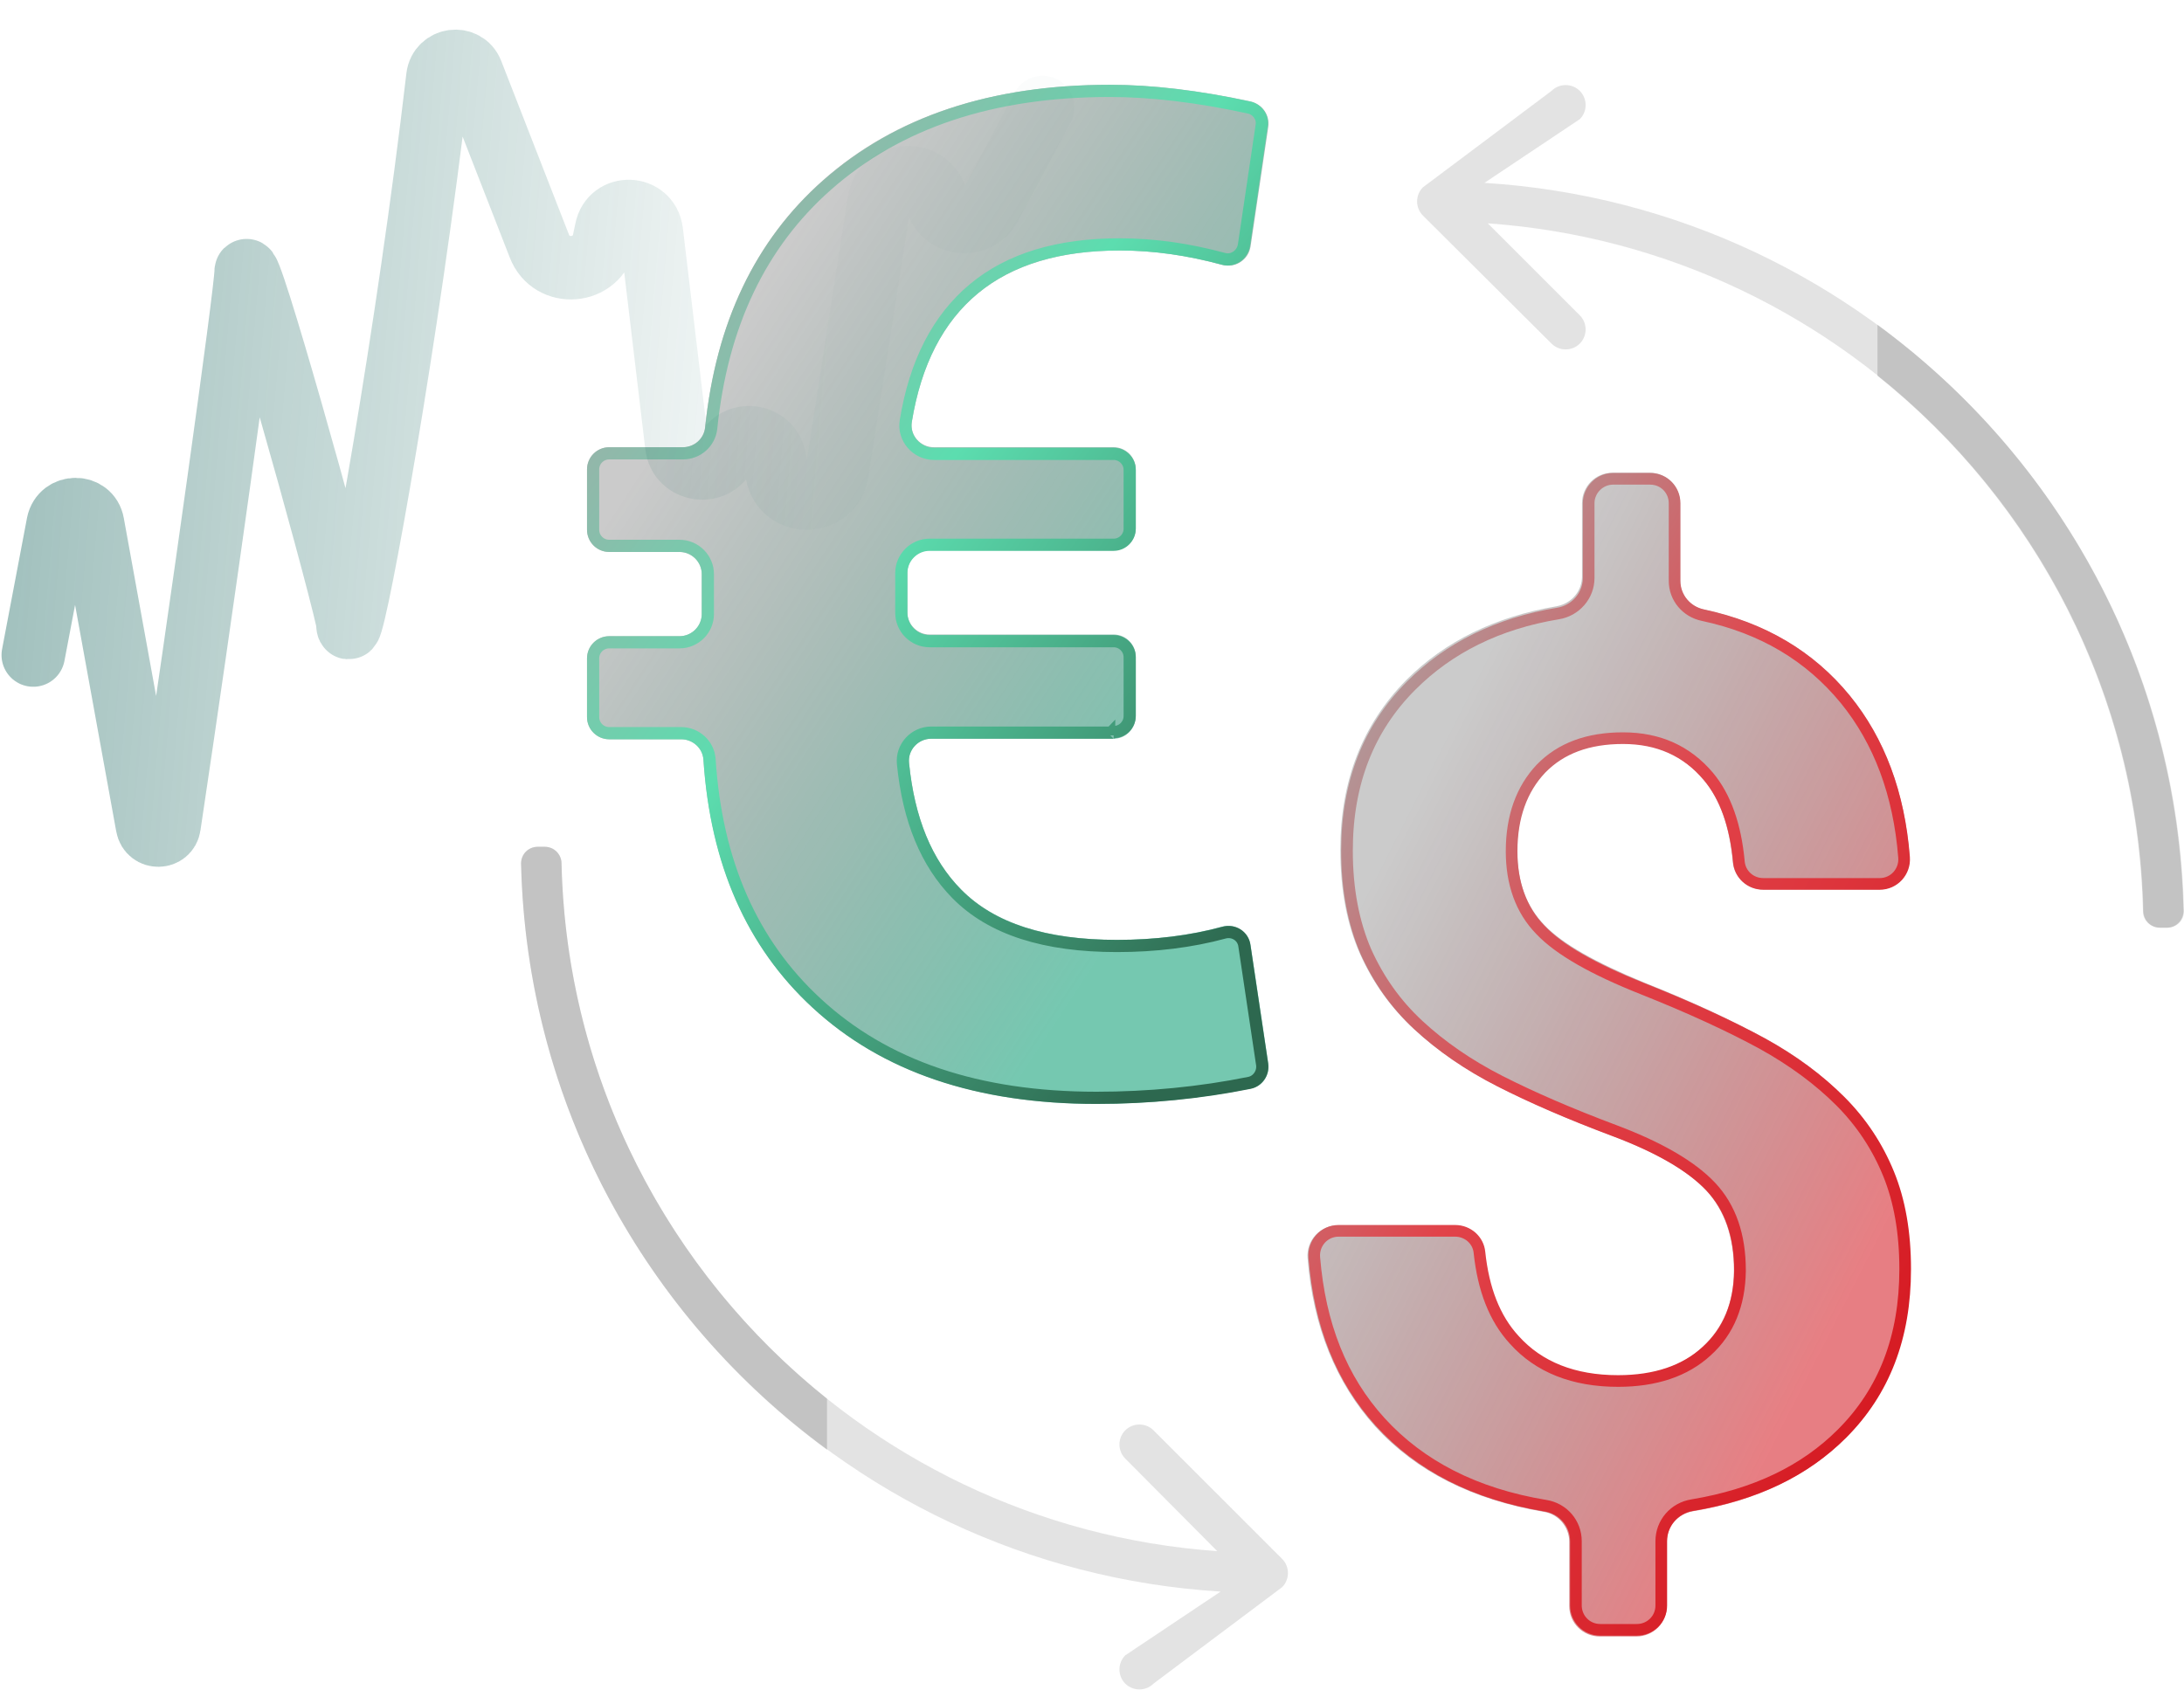 <svg version="1.1" id="Layer_1" xmlns="http://www.w3.org/2000/svg" x="0px" y="0px"
	 viewBox="0 0 394 305" style="enable-background:new 0 0 394 305;" xml:space="preserve">
<style type="text/css">
	.st0{fill:url(#SVGID_1_);fill-opacity:0.75;}
	.st1{fill:none;stroke:url(#SVGID_00000016778743605338434520000017704660143241576889_);stroke-width:2.199;}

		.st2{opacity:0.4;fill:none;stroke:url(#SVGID_00000132074005875998223730000013112124662069382833_);stroke-width:11.449;stroke-linecap:round;enable-background:new    ;}
	.st3{fill:url(#SVGID_00000128449590148170116880000013778609993916019378_);fill-opacity:0.75;}
	.st4{fill:none;stroke:url(#SVGID_00000070090429703418193190000008078468345263821957_);stroke-width:2.103;}
	.st5{fill-rule:evenodd;clip-rule:evenodd;fill:#AEAEAE;fill-opacity:0.35;}
	.st6{fill-rule:evenodd;clip-rule:evenodd;fill:#878787;fill-opacity:0.35;}
</style>
<g>

		<linearGradient id="SVGID_1_" gradientUnits="userSpaceOnUse" x1="129.093" y1="243.08" x2="291.071" y2="136.675" gradientTransform="matrix(1 0 0 -1 0 306)">
		<stop  offset="0" style="stop-color:#000000;stop-opacity:0.27"/>
		<stop  offset="0.609" style="stop-color:#079C72;stop-opacity:0.74"/>
	</linearGradient>
	<path class="st0" d="M200.9,133.3C200.9,133.3,200.9,133.3,200.9,133.3l-32.9,0c-2.4,0-4.3,2-4,4.4c1,9.9,4.1,17.5,9.4,22.8
		c6,6.1,15.4,9.1,28.1,9.1c6.9,0,13.2-0.8,19-2.4c2.4-0.6,4.7,0.9,5.1,3.3l3.2,21.4c0.3,2.1-1,4.1-3.1,4.5c-9,1.8-18.3,2.8-27.8,2.8
		c-21.6,0-38.7-5.8-51.3-17.4c-11.8-10.9-18.4-25.8-19.7-44.7c-0.1-2.1-1.9-3.7-4-3.7h-13c-2.2,0-4-1.8-4-4v-10.6c0-2.2,1.8-4,4-4
		h12.7c2.2,0,4-1.8,4-4v-7.2c0-2.2-1.8-4-4-4h-12.7c-2.2,0-4-1.8-4-4V84.7c0-2.2,1.8-4,4-4h13.3c2,0,3.8-1.5,4-3.6
		c2-19,9.1-33.8,21.3-44.6c13-11.5,30.3-17.2,51.8-17.2c7.6,0,16,1,25.3,3c2.1,0.5,3.5,2.4,3.2,4.6l-3.2,21.6
		c-0.4,2.4-2.7,3.9-5.1,3.3c-6.2-1.7-12.3-2.6-18.4-2.6c-21.7,0-34.2,10.3-37.6,30.9c-0.4,2.4,1.5,4.6,4,4.6h32.4c2.2,0,4,1.8,4,4
		v10.6c0,2.2-1.8,4-4,4h-33.2c-2.2,0-4,1.8-4,4v7.2c0,2.2,1.8,4,4,4h33.2c2.2,0,4,1.8,4,4v10.6C204.9,131.5,203.1,133.3,200.9,133.3
		C200.9,133.3,200.9,133.3,200.9,133.3L200.9,133.3z"/>

		<linearGradient id="SVGID_00000042000057982789974730000017923685601040016564_" gradientUnits="userSpaceOnUse" x1="110.22" y1="262.635" x2="243.628" y2="163.012" gradientTransform="matrix(1 0 0 -1 0 306)">
		<stop  offset="0" style="stop-color:#A8A8A8"/>
		<stop  offset="0.438" style="stop-color:#5CDDAF"/>
		<stop  offset="1" style="stop-color:#2D684F"/>
	</linearGradient>
	<path style="fill:none;stroke:url(#SVGID_00000042000057982789974730000017923685601040016564_);stroke-width:2.199;" d="
		M202,133.2 M200.1,132.5c-0.1,0.1-0.1,0.1-0.1,0.2C200,132.6,200.1,132.6,200.1,132.5z M200.7,132.2H168c-3,0-5.4,2.6-5.1,5.6
		c1,10.1,4.2,17.9,9.7,23.5v0c6.3,6.4,16,9.4,28.9,9.4c6.9,0,13.4-0.8,19.3-2.4l0,0c1.7-0.5,3.5,0.6,3.7,2.4l0,0l3.2,21.4
		c0.2,1.5-0.8,3-2.3,3.3l0,0c-8.9,1.8-18.2,2.7-27.6,2.7c-21.4,0-38.2-5.7-50.5-17.1l0,0c-11.6-10.7-18.1-25.3-19.3-44v0
		c-0.2-2.7-2.5-4.7-5.1-4.7h-13c-1.6,0-2.9-1.3-2.9-2.9v-10.6c0-1.6,1.3-2.9,2.9-2.9h12.7c2.8,0,5.1-2.3,5.1-5.1v-7.2
		c0-2.8-2.3-5.1-5.1-5.1h-12.7c-1.6,0-2.9-1.3-2.9-2.9V84.7c0-1.6,1.3-2.9,2.9-2.9h13.3c2.6,0,4.8-1.9,5.1-4.5l0,0
		c1.9-18.7,8.9-33.3,20.9-43.9l0,0c12.8-11.3,29.7-17,51-17c7.5,0,15.9,1,25.1,3c1.5,0.3,2.6,1.8,2.3,3.3v0l-3.2,21.6c0,0,0,0,0,0
		c-0.3,1.7-2,2.9-3.7,2.4c-6.3-1.7-12.5-2.6-18.7-2.6c-11,0-19.8,2.6-26.3,8c-6.5,5.4-10.6,13.4-12.3,23.9l0,0
		c-0.5,3.1,2,5.9,5.1,5.9h32.4c1.6,0,2.9,1.3,2.9,2.9v10.6c0,1.6-1.3,2.9-2.9,2.9h-33.2c-2.8,0-5.1,2.3-5.1,5.1v7.2
		c0,2.8,2.3,5.1,5.1,5.1h33.2c1.6,0,2.9,1.3,2.9,2.9v10.6c0,1.6-1.3,2.9-2.9,2.9C200.8,132.2,200.7,132.2,200.7,132.2z"/>
</g>
<linearGradient id="SVGID_00000080911715035586368850000000377116866459958170_" gradientUnits="userSpaceOnUse" x1="-53.749" y1="234.5" x2="234.118" y2="210.401" gradientTransform="matrix(1 0 0 -1 0 306)">
	<stop  offset="0.162" style="stop-color:#065951"/>
	<stop  offset="0.699" style="stop-color:#065951;stop-opacity:4.000000e-02"/>
</linearGradient>
<path style="opacity:0.4;fill:none;stroke:url(#SVGID_00000080911715035586368850000000377116866459958170_);stroke-width:11.449;stroke-linecap:round;enable-background:new    ;" d="
	M188.1,19.4l-9.5,17.8c-2.3,4.2-8.5,3.5-9.7-1.2l0,0c-1.4-5.5-9.4-5.2-10.3,0.5l-7.6,48.7c-0.9,6.1-9.7,6.3-10.8,0.2l-0.5-2.7
	c-0.9-4.4-6.9-5.1-8.8-1l0,0c-1.9,4.3-8.3,3.3-8.8-1.3l-4.6-38.6c-0.6-4.7-7.2-4.9-8.1-0.3l-0.4,1.9c-1.2,6-9.5,6.7-11.7,1
	L85.1,13.1c-1.2-3.1-5.7-2.5-6.1,0.8c-5.4,46.3-14.7,97.9-16,99.3c-0.3,0.3-0.2-0.8-0.3-1.2C60,100.1,44.4,44.5,44.4,49.1
	c0,3.4-8.3,62.6-13.9,99.9c-0.3,2.2-3.5,2.3-3.9,0l-9.9-54.5c-0.6-3.4-5.5-3.4-6.2,0L6,118.2"/>
<g>

		<linearGradient id="SVGID_00000148625953971066800730000006736736814556342718_" gradientUnits="userSpaceOnUse" x1="243.681" y1="140.935" x2="406.499" y2="58.104" gradientTransform="matrix(1 0 0 -1 0 306)">
		<stop  offset="0" style="stop-color:#000000;stop-opacity:0.27"/>
		<stop  offset="0.609" style="stop-color:#D51820;stop-opacity:0.74"/>
	</linearGradient>
	<path style="fill:url(#SVGID_00000148625953971066800730000006736736814556342718_);fill-opacity:0.75;" d="M312.8,229.2
		C312.8,229.2,312.8,229.2,312.8,229.2c0-6-1.7-10.8-5-14.4c-3.4-3.6-9-6.9-17.1-9.9c-8-3-14.9-6-20.7-9c-5.8-3-10.8-6.4-15-10.3
		c-4.2-3.9-7.4-8.4-9.7-13.6c-2.3-5.2-3.5-11.4-3.5-18.7c0-12.4,4-22.6,11.9-30.6c7-7,16-11.4,27.1-13.3c2.7-0.5,4.6-2.7,4.6-5.4
		V90.8c0-3,2.4-5.5,5.5-5.5h6.7c3,0,5.5,2.4,5.5,5.5v14c0,2.5,1.8,4.7,4.3,5.2c11,2.4,19.8,7.5,26.3,15.5
		c6.3,7.7,9.9,17.4,10.8,29.1c0.2,3.2-2.3,5.9-5.5,5.9h-21c-2.8,0-5.2-2.2-5.4-5c-0.6-6.4-2.3-11.3-5.3-14.8
		c-3.6-4.4-8.5-6.6-14.6-6.6s-10.7,1.7-14,5.1c-3.3,3.4-5,8.2-5,14.2c0,5.6,1.6,10.1,4.9,13.5c3.2,3.4,9.3,6.8,18,10.4
		c8.8,3.5,16,6.9,21.7,10c5.7,3.1,10.5,6.7,14.3,10.6c3.9,3.9,6.9,8.4,8.9,13.5s3.1,10.9,3.1,17.6c0,12.5-3.9,22.7-11.7,30.5
		c-6.9,6.9-16,11.3-27.5,13.2c-2.7,0.5-4.7,2.7-4.7,5.5v11.6c0,3-2.4,5.5-5.5,5.5h-6.6c-3,0-5.5-2.4-5.5-5.5v-11.6
		c0-2.7-2-5-4.6-5.4c-12.9-2.2-23-7.3-30.4-15.4c-7.1-7.9-11.2-18-12.2-30.3c-0.3-3.2,2.2-6,5.5-6h21c2.8,0,5.2,2.1,5.4,4.9
		c0.6,6.4,2.7,11.5,6,15.3c4.1,4.7,10.1,7,17.9,7c6.5,0,11.6-1.7,15.3-5.1C310.9,239.6,312.8,235,312.8,229.2
		C312.8,229.2,312.8,229.2,312.8,229.2L312.8,229.2z"/>

		<linearGradient id="SVGID_00000100357601808089543190000008716648858199493560_" gradientUnits="userSpaceOnUse" x1="221.677" y1="157.106" x2="359.321" y2="77.504" gradientTransform="matrix(1 0 0 -1 0 306)">
		<stop  offset="0" style="stop-color:#A8A8A8"/>
		<stop  offset="0.438" style="stop-color:#E1434A"/>
		<stop  offset="1" style="stop-color:#D51820"/>
	</linearGradient>
	<path style="fill:none;stroke:url(#SVGID_00000100357601808089543190000008716648858199493560_);stroke-width:2.103;" d="
		M308.6,214.1L308.6,214.1c-3.5-3.7-9.4-7.1-17.4-10.1c-8-3-14.9-6-20.6-8.9c-5.7-2.9-10.6-6.3-14.7-10.1c-4.1-3.8-7.2-8.2-9.5-13.3
		c-2.2-5.1-3.4-11.1-3.4-18.2c0-12.2,3.9-22.1,11.6-29.8c6.8-6.8,15.6-11.2,26.5-13h0c3.1-0.5,5.5-3.2,5.5-6.4V90.8
		c0-2.4,2-4.4,4.4-4.4h6.7c2.5,0,4.4,2,4.4,4.4v14c0,3.1,2.2,5.6,5.1,6.2l0,0c10.8,2.3,19.3,7.4,25.7,15.2c6.1,7.5,9.7,17,10.6,28.5
		c0.2,2.6-1.8,4.8-4.4,4.8h-21c-2.3,0-4.2-1.7-4.4-4c-0.6-6.5-2.4-11.7-5.5-15.4l0,0c-3.9-4.6-9-6.9-15.4-6.9
		c-6.3,0-11.2,1.8-14.8,5.5v0c-3.5,3.7-5.3,8.7-5.3,14.9c0,5.8,1.7,10.6,5.2,14.2c3.4,3.6,9.6,7.1,18.4,10.6
		c8.8,3.5,15.9,6.8,21.6,9.9c5.6,3.1,10.3,6.6,14.1,10.4l0,0c3.8,3.8,6.7,8.2,8.7,13.1c2,4.9,3,10.6,3,17.2
		c0,12.3-3.8,22.1-11.4,29.7c-6.7,6.7-15.6,11-27,12.9h0c-3.2,0.5-5.6,3.2-5.6,6.5v11.6c0,2.5-2,4.4-4.4,4.4h-6.6
		c-2.5,0-4.4-2-4.4-4.4v-11.6c0-3.2-2.3-5.9-5.5-6.4c-12.7-2.1-22.6-7.2-29.8-15.1c-7-7.7-10.9-17.5-11.9-29.7v0
		c-0.2-2.6,1.8-4.8,4.4-4.8h21c2.3,0,4.2,1.7,4.4,3.9v0c0.7,6.6,2.7,11.9,6.3,15.8l0,0c4.4,4.9,10.7,7.4,18.7,7.4
		c6.7,0,12.1-1.8,16-5.4c4-3.6,5.9-8.5,6-14.4c0-0.1,0-0.1,0-0.2C313.9,223,312.2,217.9,308.6,214.1z"/>
</g>
<path class="st5" d="M256.7,38.9c-1.4-1.4-1.4-3.7,0-5.1l23.2-17.4c1.4-1.4,3.7-1.4,5.1,0c1.4,1.4,1.4,3.7,0,5.1L267.8,33
	c69.4,4.3,124.6,61.3,126.2,131.4c0,1.7-1.3,3-3,3h-1.3c-1.7,0-3-1.4-3-3c-1.5-66-53.2-119.5-118.3-124.1L285,56.9
	c1.4,1.4,1.4,3.7,0,5.1c-1.4,1.4-3.7,1.4-5.1,0L256.7,38.9z"/>
<path class="st6" d="M338.7,67.8c28.5,22.8,47,57.5,47.9,96.6c0,1.7,1.4,3,3,3h1.3c1.7,0,3-1.4,3-3c-1-43.5-22.5-81.8-55.2-105.8
	V67.8z"/>
<path class="st5" d="M231.3,281.3c1.4,1.4,1.4,3.7,0,5.1l-23.2,17.4c-1.4,1.4-3.7,1.4-5.1,0c-1.4-1.4-1.4-3.7,0-5.1l17.2-11.5
	C150.7,282.9,95.6,225.9,94,155.8c0-1.7,1.3-3,3-3h1.3c1.7,0,3,1.4,3,3c1.5,66,53.2,119.5,118.3,124.1L203,263.2
	c-1.4-1.4-1.4-3.7,0-5.1c1.4-1.4,3.7-1.4,5.1,0L231.3,281.3z"/>
<path class="st6" d="M149.2,252.4c-28.5-22.8-47-57.5-47.9-96.6c0-1.7-1.4-3-3-3H97c-1.7,0-3,1.4-3,3c1,43.5,22.5,81.8,55.2,105.8
	V252.4z"/>
</svg>
